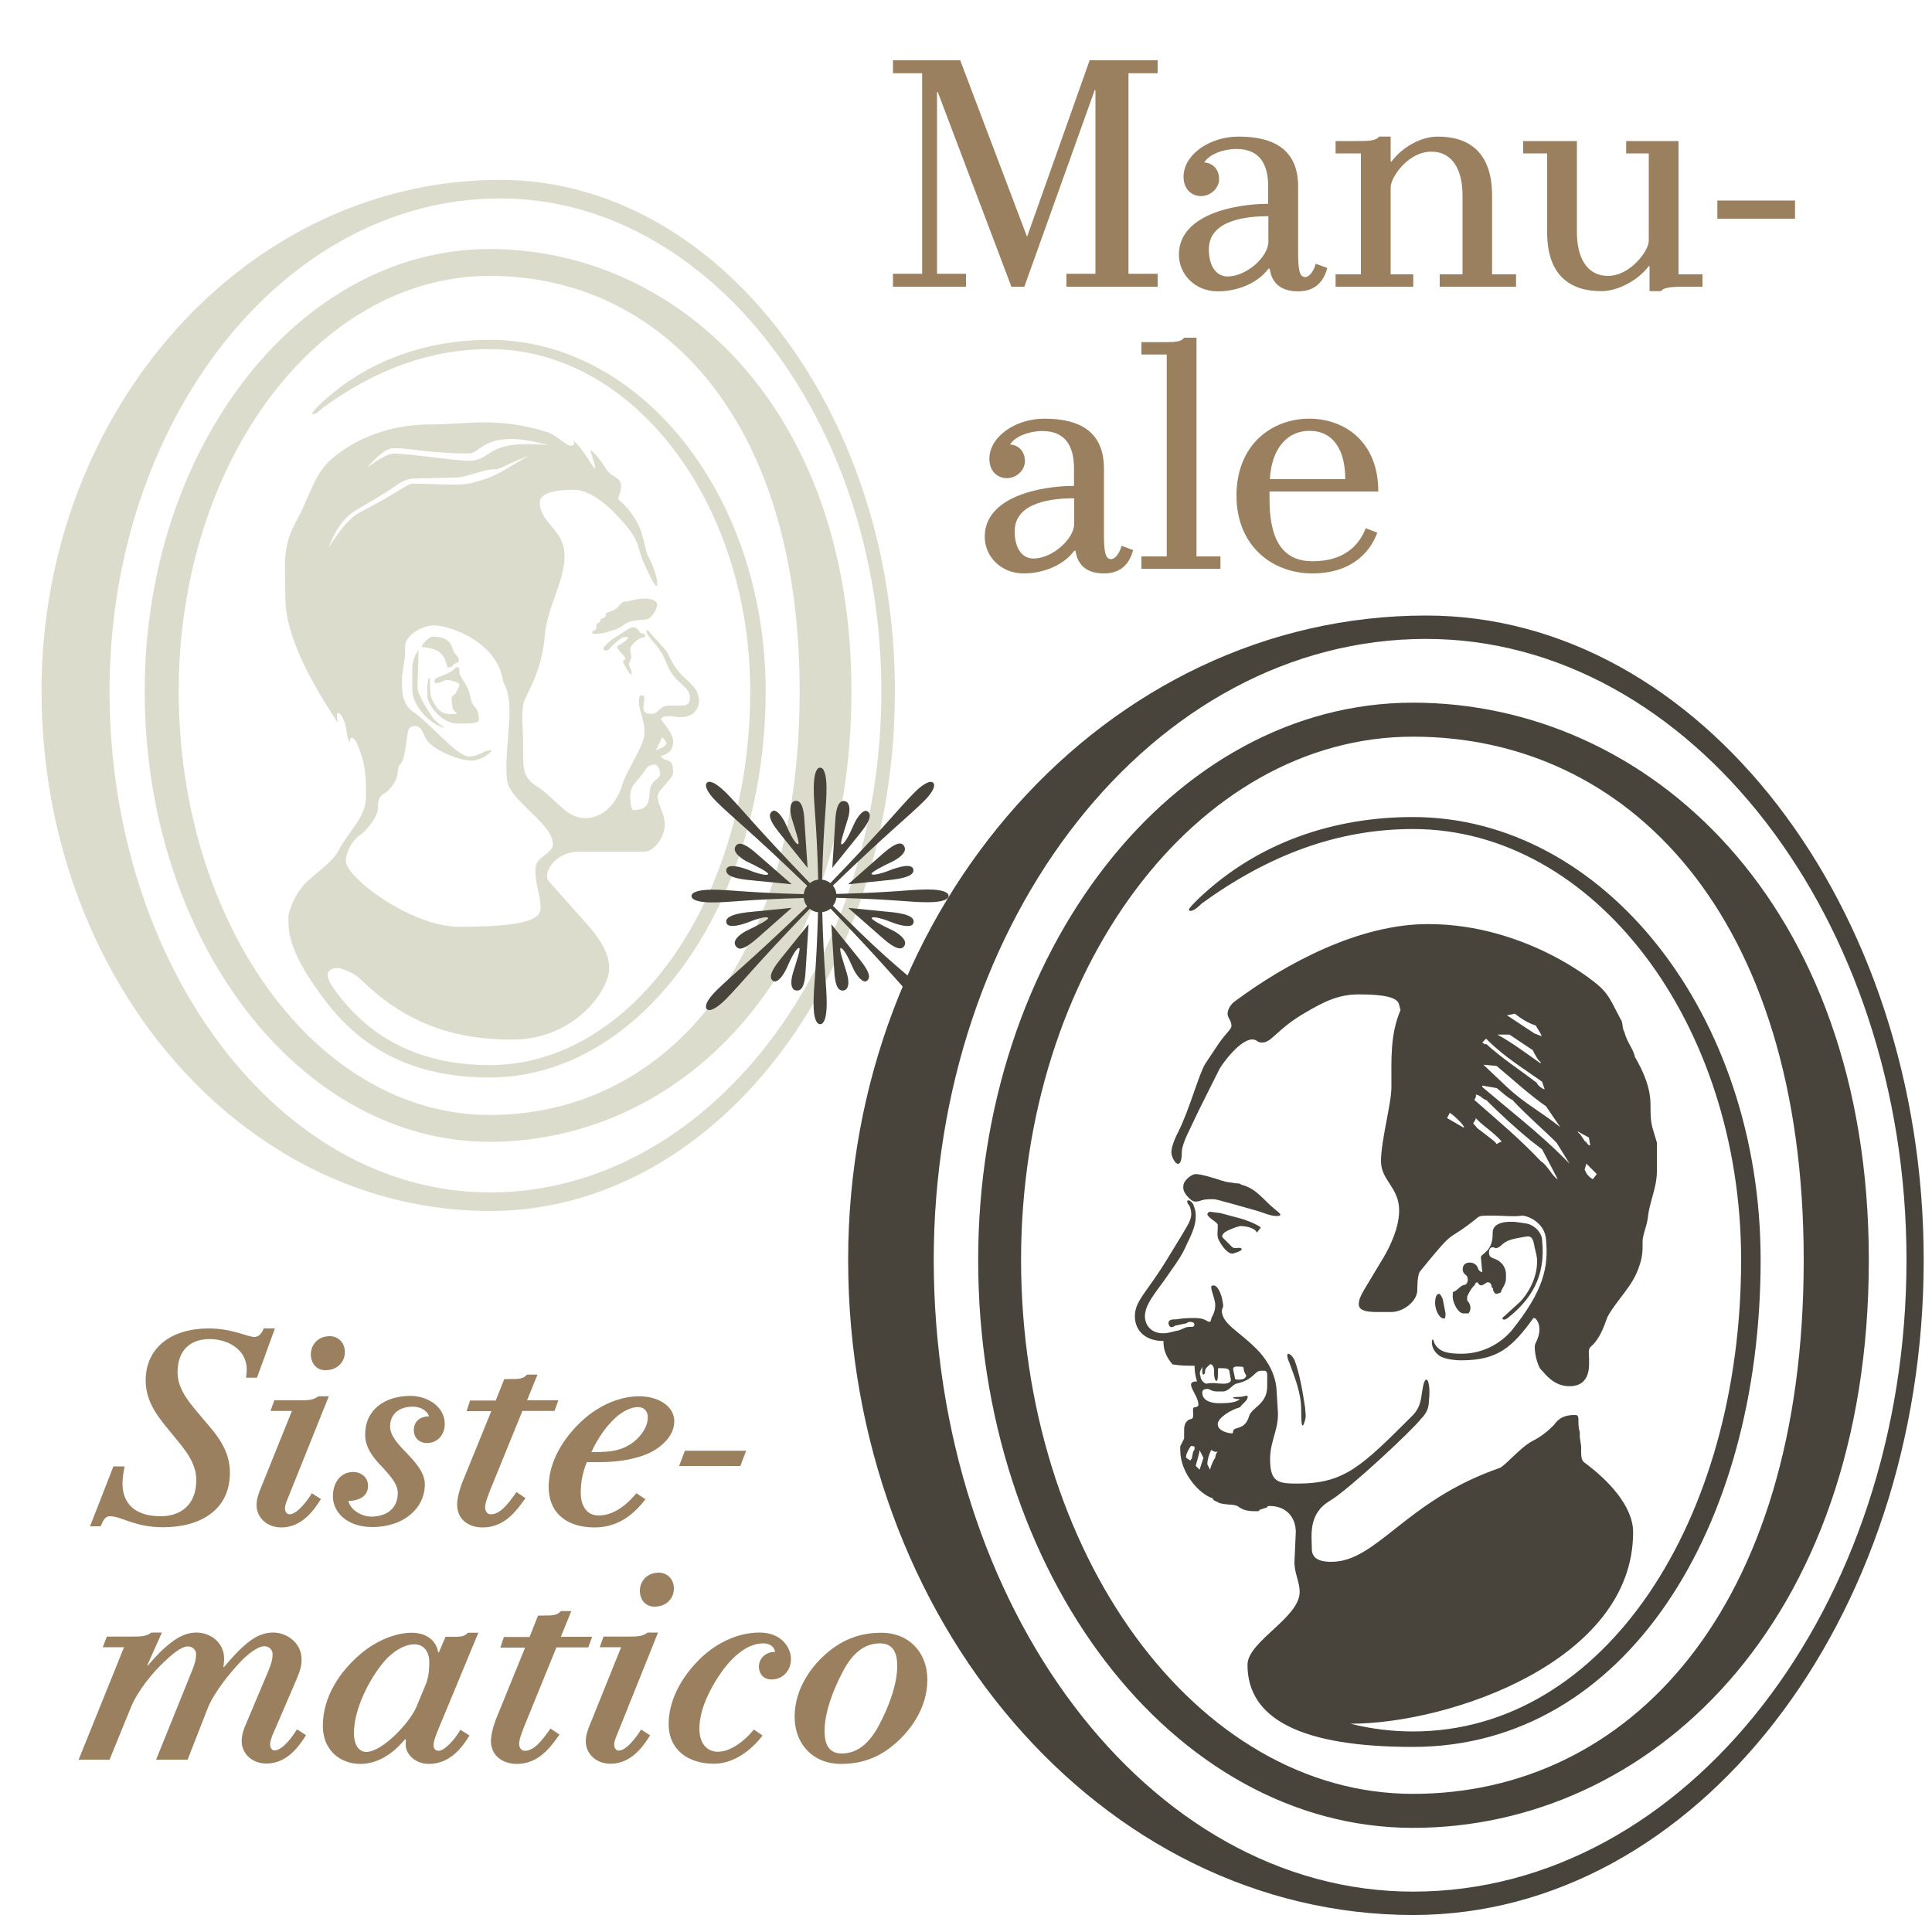 <?xml version="1.0" encoding="utf-8"?>
<!-- Generator: Adobe Illustrator 25.3.1, SVG Export Plug-In . SVG Version: 6.00 Build 0)  -->
<svg version="1.1" id="Слой_1" xmlns="http://www.w3.org/2000/svg" xmlns:xlink="http://www.w3.org/1999/xlink" x="0px" y="0px"
	 viewBox="0 0 1000 1000" style="enable-background:new 0 0 1000 1000;" xml:space="preserve">
<style type="text/css">
	.st0{fill:#49443B;}
	.st1{fill:#DCDCCC;}
	.st2{fill:#9B805F;}
</style>
<g>
	<path class="st0" d="M738.2,318.6c141.5,0,257.5,150.3,257.5,333.6c0,186-117.9,339-264.2,339c-161.8,0-292.5-153-292.5-339
		C438.9,468.9,572.4,318.6,738.2,318.6z M731.4,979.1c141.5,0,255.4-147.6,255.4-326.9c0-176.6-111.9-321.5-248.7-321.5
		c-141.5,0-254.8,144.9-254.8,321.5C483.4,831.5,593.9,979.1,731.4,979.1z M731.4,363.7c121.3,0,235.9,103.1,235.9,288.5
		c0,189.4-114.6,293.9-235.9,293.9c-124.7,0-225.1-132.1-225.1-293.9C506.3,493.1,606.8,363.7,731.4,363.7z M731.4,928.5
		c111.2,0,202.2-95,202.2-276.3c0-178.6-91-270.9-202.2-270.9c-112.6,0-202.9,121.3-202.9,270.9
		C528.6,803.8,618.9,928.5,731.4,928.5z M815,732.4c1.3,0,2,0,2,2.7v0.7c0,1.3,0,3.4,0.7,5.4v2.7l0.7,4.7v2.7c0,2,0,4,1.3,5.4
		c12.8,9.4,25.6,22.9,25.6,36.4c0,66.7-95,99.1-146.3,99.1c10.8,2.7,21.6,4,32.4,4c99.1,0,169.8-109.2,169.8-244
		c0-122.7-76.2-223.1-169.8-223.1c-39.1,0-74.8,13.5-109.2,38.4c-2.7,2.7-4.7,4-6.1,4c0,0-0.7,0-0.7-0.7c0-0.7,2-2.7,4.7-5.4
		c31-29.7,70.8-42.5,111.2-42.5c99.1,0,180,102.4,180,229.2c0,138.8-70.1,252.1-180,252.1c-57.3,0-85.6-14.2-85.6-42.5
		c0-12.1,27-24.3,27-37.7c0-5.4-2.7-9.4-2.7-15.5l0.7-15.5c0-7.4-4.7-13.5-13.5-13.5c-0.7,0-1.3,0-1.3,0.7l-4,1.3
		c0,0.7-0.7,0.7-1.3,0.7c-3.4,0-6.7,0-10.1-2.7c0,0-2-0.7-3.4-0.7c-2,0-6.7-0.7-6.7-1.3c-2-0.7-2.7-1.3-2.7-2
		c-6.7-2-16.8-12.8-16.8-24.9v-2l2-4v-2v-2.7c0-2,0.7-4.7,3.4-5.4c2.7,0,0-6.1,2-6.1c1.3,0,2-0.7,2-1.3c0-5.4-8.1-12.1-0.7-12.1
		c-0.7-2-1.3-4.7-1.3-8.1h-1.3c-2,0-6.1,0-10.1-0.7c-3.4-4-4.7-7.4-4.7-12.1c-9.4,0-14.8-5.4-14.8-12.8c0-8.1,6.1-12.1,16.8-29.7
		l7.4-12.1c3.4-6.1,6.7-9.4,4-15.5c-1.3-1.3-1.3-2.7-0.7-2.7s1.3,0,2.7,2c0.7,2,1.3,3.4,1.3,5.4v1.3c0,4.7-2.7,10.1-4.7,14.2
		c-2,4.7-4.7,8.8-8.1,13.5c-6.7,10.1-13.5,16.8-13.5,23.6c0,4,2.7,8.8,9.4,8.8c3.4,0,6.1-1.3,7.4-1.3c2.7-0.7,4-2,6.1-2
		c2,0,2.7,0,2.7-1.3c0-0.7-0.7-1.3-2-1.3c-0.7,0-1.3,0-2,0.7l-6.1,1.3c-0.7,0.7-1.3,0.7-2,0.7s-1.3-1.3-1.3-2c0-2,2-2,4-2
		c4-0.7,7.4-0.7,9.4-0.7c6.1,0,6.1,2,8.1,2c0,0,0.7-0.7,0.7-2c2-3.4,2-5.4,2-7.4c-0.7-4.7-3.4-9.4-1.3-9.4c2-0.7,4.7,3.4,5.4,10.1
		v0.7l-0.7,2c0,7.4,9.4,10.8,19.5,21.6c4.7,5.4,8.1,11.5,8.8,18.9l0.7,11.5c0.7,9.4-4,15.5-4,24.9c0,12.1,4,12.8,14.2,12.8
		c24.3,0,33-8.8,59.3-35c2.7-2.7,4-5.4,4.7-9.4c0.7-4.7,1.3-9.4,2.7-9.4c1.3,0,2,5.4,1.3,10.8c0,4-1.3,6.7-4,9.4
		c-4,5.4-37.1,36.4-47.2,42.5c-11.5,6.7-9.4,18.2-9.4,24.9c0,6.1,6.1,6.7,10.1,6.7c23.6,0,38.4-31.7,86.9-48.5
		c2.7-0.7,10.8-10.8,17.5-14.2c4-2,7.4-4.7,10.8-8.1C806.9,733.7,810.3,732.4,815,732.4z M798.2,709.5c-2.7-2-4.7-12.1-3.4-14.2
		c1.3-2.7,2-4.7,2-7.4c0-2-0.7-4-2-5.4c0,0-1.3-0.7-1.3,0c-10.8,14.8-18.2,21.6-37.1,21.6c-4,0-8.1-0.7-10.8-2
		c-5.4-3.4-4.7-8.8-4-8.8c0.7,0,0,2.7,4,5.4c2,1.3,5.4,2,10.8,2c8.8,0,18.2-3.4,25.6-11.5c17.5-21.6,19.5-33.7,18.2-47.9
		c-0.7-7.4-7.4-11.5-12.1-12.1c-4.7,0.7-10.1,0-14.8,0c-6.1,0-6.7,0-8.1,0.7c-18.2,14.8-10.1,3.4-30.3,28.3c-1.3,2-1.3,8.1-1.3,9.4
		c0,6.1-7.4,11.5-13.5,11.5h-7.4c-6.7,0-9.4-1.3-9.4-4c0-2,0.7-4,2.7-7.4l10.1-16.8c6.7-11.5,8.1-19.5,8.1-24.3
		c0-12.1-9.4-15.5-9.4-25.6c0-10.8,5.4-29.7,5.4-38.4c0-14.8-0.7-27,4.7-39.8l-0.7-2.7c-0.7-4-8.1-5.4-20.9-5.4
		c-10.1,0-17.5,3.4-27.6,9.4c-14.2,8.1-17.5,15.5-22.2,15.5c-0.7,0-2,0-2.7-0.7c-6.1-4.7-17.5,10.8-19.5,14.2l-10.8,21.6l-6.1,12.8
		c-1.3,2.7-2.7,6.7-2.7,8.8c0,4-0.7,6.1-2,6.1c-1.3,0-3.4-3.4-3.4-6.1c0-2,1.3-6.1,3.4-10.1c6.1-12.1,10.8-30.3,14.2-35.7l5.4-8.1
		c4.7-7.4,8.1-9.4,8.1-11.5c0-2.7-2-4-2-6.1c0-2.7,2-5.4,4-6.7c26.3-19.5,64-39.8,99.7-39.8c51.2,0,88.3,31,90.3,33.7
		c4,4,6.1,9.4,9.4,15.5c1.3,1.3,0.7,4.7,2,6.7c1.3,5.4,4.7,8.8,5.4,12.8c4.7,8.1,8.1,16.2,8.1,24.9c0,4.7,0,8.8,1.3,12.8l2,6.7v14.8
		c0,8.8-4,16.2-4.7,24.3c-0.7,4.7-2.7,8.8-2.7,12.1v2.7c0,4-0.7,7.4-2,10.8c-3.4,10.1-11.5,16.8-16.2,25.6c-2,5.4-4,11.5-8.8,15.5
		c-1.3,1.3-0.7,4-0.7,6.1v2.7c0,8.1-4,11.5-10.1,11.5C804.2,717.6,799.5,710.8,798.2,709.5z M618.9,607.7c2.7,0,9.4,2,13.5,3.4
		c0.7,0,2,0.7,2.7,0.7l4.7,0.7c1.3,0,2,0,2.7,0.7c8.1,2,11.5,8.1,17.5,12.8c0.7,0.7,2.7,2,2.7,2.7s-1.3,0.7-2,0.7
		c-3.4,0-7.4-2-10.1-2.7l-14.2-4c-3.4-0.7-6.1-2-8.8-2c-2,0-4,0-6.1,0.7c-3.4,1.3-4.7,0-6.1-1.3c-2.7-2.7-3.4-4.7-2.7-7.4
		C613.5,610.4,616.9,607.7,618.9,607.7z M616.2,756c0-0.7,0.7-0.7,0.7-1.3l0.7-3.4c0.7-0.7,0.7-1.3,0.7-1.3v-1.3c-0.7,0-2-0.7-2,0
		c-0.7,0.7-3.4,5.4-2,6.1L616.2,756z M620.9,760.7l2-6.1l-2-4c0,1.3-1.3,5.4-2,8.1L620.9,760.7z M621.6,713.5c0.7,2,2.7,2.7,2.7,2.7
		c3.4-0.7,6.1,0,8.8,0c0.7,0,4,0,4-2l-0.7-4c0-2-2-2-4-2c-2,0-2-0.7-2,2v1.3c0,5.4-2,3.4-2-0.7v-1.3c0-2.7-1.3-3.4-2-3.4
		c-1.3,1.3-2.7,2-2.7,4v0.7c0,0,0,0-0.7,0.7c0,0-0.7,0-0.7-1.3v-2.7c-0.7,1.3-1.3,2.7-1.3,3.4L621.6,713.5z M631,726.3
		c6.7,0,8.8-0.7,10.8-2c-6.1-0.7-3.4-1.3,0-1.3c2,0,4-1.3,4,0c0,2-2.7,3.4-4,5.4c-4.7,1.3-11.5,5.4-11.5,8.8s5.4,4.7,7.4,4.7
		c1.3,0-0.7-2,2.7-2.7c2-0.7,4.7-1.3,6.1-6.1c1.3-4.7,9.4-6.1,9.4-15.5v-6.1c0-1.3-0.7-2-1.3-2h-2c-3.4,0-3.4,4.7-12.8,6.7
		c-2,0.7-4,4-6.7,4h-3.4c-2.7,0-3.4-1.3-4.7-1.3c-2,0-2.7,0.7-2.7,2C622.3,724.3,625.6,726.3,631,726.3z M626.3,627.2l5.4,0.7
		l10.1,2.7c2.7,0.7,8.1,2.7,10.8,4.7l-2,2.7c-1.3-2.7-6.1-3.4-8.8-3.4c-2.7,0.7-6.1,2-8.1,3.4c-1.3,1.3-1.3,2-0.7,2.7l4.7,4.7
		c1.3,1.3,4,0,4.7,0.7c0.7,0.7,0,1.3-2,2l-2,0.7c-2.7,0.7-6.1-4-7.4-6.7c-1.3-2-0.7-4.7-0.7-6.7V634c0-1.3-4.7-3.4-5.4-5.4
		C625,627.9,625.6,627.2,626.3,627.2z M626.3,760.7c0.7-2.7,2-5.4,2.7-6.1c0-1.3,0.7-2.7,1.3-3.4c-1.3,0.7-2,0-3.4-0.7
		c-1.3,2.7-2,5.4-2,7.4L626.3,760.7z M639.1,712.8c0,1.3,0.7,1.3,2,1.3c2.7,0,3.4-0.7,4-2l-0.7-1.3c-1.3-2.7,0-3.4-2-3.4
		c-2,0-4.7-0.7-4,2L639.1,712.8z M670.1,704.1c2.7,7.4,4,15.5,5.4,24.3c0,2,0.7,4,0,6.7c-0.7,2-0.7,2.7-1.3,2.7s-0.7-3.4-0.7-8.1
		c0-8.8-3.4-16.8-6.1-24.3c-1.3-2.7-1.3-4.7-0.7-4.7S668.8,701.4,670.1,704.1z M744.9,669.7c0.7,0,2,2.7,2,3.4l1.3,6.7
		c0,0.7,0,2.7-0.7,2.7c-2.7,0-4.7-4.7-4.7-8.1C742.9,673.1,742.9,669.7,744.9,669.7z M749,578.7l8.1,4.7c2.7,1.3-3.4-5.4-6.7-7.4
		L749,578.7z M753,668.4c2-1.3,3.4-3.4,5.4-3.4c2-1.3,1.3-4,0.7-4.7c-0.7-0.7-2-1.3-2-3.4c0-2,1.3-3.4,3.4-3.4c2.7,0,4,1.3,4.7,3.4
		c0,0.7,2,2,2,1.3l-0.7-7.4c0-2,6.1-2.7,6.1-12.1V638c0-5.4,7.4-6.1,12.8-5.4l4.7,0.7c4,0.7,8.1,4.7,8.1,8.8
		c2,18.9-6.1,31-18.2,40.4c-2,1.3-3.4,0-1.3-1.3l8.1-7.4c3.4-3.4,8.8-11.5,8.8-20.9c0-2.7-0.7-4.7-1.3-7.4c-0.7-4-1.3-6.1-4.7-5.4
		l-4,0.7c-3.4,0.7-6.1,1.3-8.8,4c-0.7,0.7-2,1.3-2.7,1.3c-2-1.3-3.4,0-3.4,2c0,2.7,1.3,2.7,2.7,3.4c4,1.3,6.1,4.7,6.1,8.1v2
		c0,3.4-2,4.7-2.7,7.4l-2,0.7c-1.3,0-1.3-0.7-2-2c0-0.7,0-1.3-0.7-1.3c0-2.7-2-3.4-3.4-2c-2,1.3-2.7,1.3-4-0.7
		c-0.7,0-1.3,0.7-1.3,1.3c-2,2-2.7,3.4-4,6.1v2c1.3,1.3,2.7,4,0.7,6.7h-2.7c-2.7,0-6.1-6.1-5.4-10.1
		C751.7,669,752.3,668.4,753,668.4z M765.8,584.8l6.1,4.7c0.7,0.7,2,1.3,2.7,2.7c0,0,2-1.3,2.7-1.3c-4-4.7-8.8-7.4-12.8-11.5
		c0,0,0,0-0.7-0.7v0.7l-1.3,2C763.8,582.8,764.5,584.1,765.8,584.8z M797.5,601c3.4,2,6.1,8.1,8.8,9.4l-8.1-15.5l-6.1-4.7
		c-8.1-6.7-15.5-13.5-22.9-20.9c-1.3,0-2.7-2-3.4-2c0,0-0.7-0.7-2-0.7c0.7,0.7-0.7,2.7-0.7,2.7C774.6,579.4,786.7,589.5,797.5,601z
		 M767.2,539.6c1.3,0.7,1.3,1.3,2,0.7c8.1,7.4,17.5,13.5,26.3,20.2c0,0.7,2,2.7,4,3.4l-1.3-4c-9.4-6.7-19.5-12.8-28.3-21.6l-0.7-0.7
		L767.2,539.6z M767.2,561.9c0,0.7,0,0.7,0.7,1.3c13.5,11.5,28.3,22.9,41.1,35.7l3.4,3.4l-6.7-10.8c-7.4-7.4-15.5-14.2-22.9-22.2
		c-2.7-1.3-4.7-3.4-8.1-6.1L767.2,561.9z M767.8,551.1l12.8,12.1c8.8,8.1,16.8,12.1,27,20.2l-7.4-10.8c-8.8-6.1-17.5-14.2-25.6-20.9
		L767.8,551.1z M775.2,535.6c7.4,4,15.5,10.1,22.2,14.8v-0.7c-1.3-0.7-3.4-4.7-4-6.1l-12.1-8.1H775.2z M780,525.5l14.2,9.4l3.4,1.3
		c1.3,0.7-2-4-2.7-5.4c-4-1.3-7.4-3.4-10.8-6.1L780,525.5z M816.4,585.5c0.7,0.7,0.7,1.3,1.3,1.3l2.7,4c0.7,0,0.7,0.7,1.3,1.3
		l0.7,0.7h0.7l-0.7-4L816.4,585.5z M826.5,607.7l-5.4-5.4c0,0.7-1.3,3.4-0.7,3.4c0.7,2,2,3.4,4,4.7L826.5,607.7z"/>
</g>
<g>
	<path class="st1" d="M258.9,93.1c112.3,0,204.3,119.3,204.3,264.7c0,147.6-93.6,269-209.6,269c-129.4,0-232.1-121.4-232.1-269
		C21.4,212.3,127.3,93.1,258.9,93.1z M253.5,617.2c112.3,0,202.7-117.1,202.7-259.4c0-139.6-88.8-255.1-197.3-255.1
		c-112.3,0-202.2,115-202.2,255.1C56.7,500.1,144.4,617.2,253.5,617.2z M253.5,128.9c96.3,0,187.2,81.8,187.2,228.9
		c0,150.3-90.9,233.2-187.2,233.2c-98.9,0-178.6-104.8-178.6-233.2C74.9,231.6,154.6,128.9,253.5,128.9z M253.5,577.1
		c88.2,0,160.4-75.4,160.4-219.3c0-141.7-72.2-215-160.4-215c-89.3,0-161,96.8-161,215C92.5,478.1,163.7,577.1,253.5,577.1z
		 M174.4,501.1c-2.7,0-4.8,1.1-4.8,3.7c0,2.1,2.1,5.9,6.4,11.2c21.4,27.3,50.3,35.3,77.5,35.3c74.3,0,134.8-86.6,134.8-193.6
		c0-97.3-60.4-177-134.8-177c-31,0-59.4,10.7-86.6,30.5c-2.1,2.1-3.7,3.2-4.8,3.2c0,0-0.5,0-0.5-0.5c0-0.5,1.6-2.1,3.7-4.3
		c24.6-23.5,56.2-33.7,88.2-33.7c78.6,0,142.8,81.3,142.8,181.8c0,110.2-64.2,200-142.8,200c-27.8,0-61.5-7-86.6-41.7
		c-12.3-16.6-17.6-28.3-17.6-38.5c0-1.1,0-2.1,0-3.7c1.1-4.8,3.2-9.6,6.4-13.9c4.3-5.9,16-12.8,19.3-19.3
		c5.3-10.2,14.4-17.6,14.4-27.8v-4.8c0-11.2-2.1-17.6-4.8-23.5c-0.5-1.1-3.2-5.3-3.7,0c-2.1-5.3-1.1-8-3.2-12.3
		c-0.5-1.1-1.6-3.2-2.7-3.2c-0.5,0-1.1,1.1,0,5.3c-12.8-19.3-27.3-44.4-27.3-64.7c0-17.6-2.1-26.7,6.4-41.2
		c5.3-9.6,8.6-23,17.1-30.5c16-13.9,35.8-18.2,51.3-18.2c10.7,0,18.2-1.1,27.8-1.1c11.2,0,21.9,1.6,32.1,4.8c4.3,1.1,8,4.8,11.8,7
		c1.1,0.5,4.8,0.5,2.1-2.7c5.9,4.3,11.8,17.1,11.8,14.4c0-1.1-2.1-7.5-2.7-9.1c2.7,1.1,7,7.5,8.6,10.2c3.2,4.3,7.5,3.7,7.5,8.6
		c0,1.1-0.5,3.2-1.6,6.4c15,13.4,12.3,24.1,16,30.5c2.7,5.3,4.3,10.7,4.3,13.4c0,0.5,0,1.1-0.5,1.1c-1.1,0-4.3-7-6.4-11.8
		c-4.3-9.1-0.5-11.2-16-26.7c-6.4-6.4-13.9-11.2-20.3-11.2c-10.7,0-17.6,2.1-17.6,6.4c0,11.2,12.8,13.9,12.8,27.8
		c0,13.4-9.1,26.7-10.2,41.2c-1.6,20.3-10.7,31.6-11.2,35.8c-0.5,4.3-0.5,5.9-0.5,7.5c0,2.1,0.5,2.7,0.5,19.8c0,8.6,1.6,11.8,8.6,16
		c10.2,7.5,13.9,15.5,24.1,15.5c8.6-0.5,15-7,18.2-16c2.1-8.6,11.8-20.9,11.8-27.8v-2.7c0-3.2-2.7-10.2-2.7-12.3
		c0-1.6-0.5-4.8,1.1-4.8s1.6,0.5,1.6,1.6s-0.5,3.2-0.5,4.8s0.5,3.2,4.3,3.2s3.7-4.3,9.1-4.3c2.1,0,4.3,0,5.9,0
		c2.7,0,4.8-0.5,4.8-3.7c0-5.3-3.7-5.9-8.6-11.8c-4.3-5.9-3.2-8-7.5-13.9c-2.1-3.2-6.4-7-6.4-9.1c0-1.1,1.1-0.5,2.1,1.1
		c2.7,3.2,4.8,5.3,6.4,7c3.7,3.7,3.2,7,9.1,13.9c2.1,2.7,9.6,7,9.6,13.9c0,5.9-4.8,8.6-9.1,8.6c-0.5,0-1.1,0-1.6,0l-3.2-0.5
		c-0.5,0-1.1,0-1.6,0c-1.6,0-3.2,0-4.3,1.6c4.3,5.3,6.4,8.6,6.4,11.2c0,4.3-1.1,5.9-6.4,8c2.7,3.7,6.4-0.5,6.4,8.6
		c0,2.7-8,9.1-8,11.8c0,4.8,3.7,9.1,3.7,15c0,5.3-4.8,13.9-10.7,13.9h-33.7c-12.8,0-19.3,11.8-15.5,15.5l20.9,23.5
		c6.4,7.5,10.2,14.4,10.2,21.4c0,11.2-17.6,36.9-50.3,36.9c-29.4,0-54.6-8-78.1-31c-2.1-2.1-5.9-4.3-9.1-5.3
		C176.5,501.1,175.4,501.1,174.4,501.1z M187.2,264.7c18.7-9.6,23.5-14.4,26.7-14.4c4.8,0,12.8,0.5,19.8,0.5c3.2,0,6.4,0,9.1-0.5
		c16-3.7,18.7-8,31-14.4c-11.8,4.3-14.4,7-17.6,7c-7,0-13.9,4.3-21.4,4.3l-19.8,0.5c-2.7,0-5.3,0.5-8.6,2.7
		c-4.8,3.2-4.3,3.2-19.8,12.3c-4.8,2.7-11.2,6.4-16.6,20.9C177.6,271.7,181.8,267.4,187.2,264.7z M237.5,479.7
		c33.7,0,42.3-3.7,42.3-9.6c0-7.5-2.7-11.2-2.7-20.3c0-6.4,9.1-8,9.1-12.8c0-9.6-17.6-19.8-22.5-29.4c-1.6-2.7-1.6-7-1.6-11.2
		c0-8.6,1.6-19.3,1.6-28.3c0-6.4-1.1-11.8-3.2-15c-2.7-20.9-27.8-29.4-35.8-29.4c-6.4,0-15,5.3-15,10.7c0,1.6,0,3.2,0,4.8l-1.6,10.7
		c0,1.6,0,3.2,0,4.8c0,5.3,1.1,10.2,5.3,13.4c9.6,6.4,23,23.5,29.4,23.5c1.1,0,3.7-0.5,4.8-1.1c2.1-0.5,3.2-2.1,6.4-2.1
		c0.5,0,0.5,0,0.5,0c0,1.1-5.9,5.3-10.2,5.3c-7.5,0-22.5-6.4-24.6-12.8c-1.6-4.3-3.7-6.4-7.5-4.3c-2.1,1.1-1.6,15-4.8,18.7
		c-3.2,3.2,1.1,6.4-7,14.4c-1.6,1.6-4.8,1.1-4.8,8.6c0,4.8-6.4,11.8-8.6,13.4c-3.2,2.1-7.5,7-8,13.9
		C179.2,454.6,213.4,479.7,237.5,479.7z M203.8,234.8c8.6,0,31.6,3.7,39,3.7c10.7,0,9.1-8.6,29.4-8.6c3.7,0,7.5,0,11.8,0.5
		c-8-2.1-14.4-3.2-19.3-3.2c-15,0-17.1,7.5-21.9,7.5c-21.4,0-28.3-2.7-39-2.7c-3.2,0-7.5,2.7-13.9,10.2
		C194.7,238.5,200.6,234.8,203.8,234.8z M213.4,345.5c0-3.2,1.6-7,3.2-9.1v1.6c0,7-0.5,12.3-0.5,17.6c0,4.3,5.9,12.8,8,16
		c1.6,2.1,4.3,3.7,5.9,5.3c-8.6-2.7-16.6-12.3-16.6-19.8V345.5z M224.1,329.5c5.9,0,9.1,2.1,10.2,6.4c1.1,3.2,3.2,3.7,3.2,5.9
		c0,1.6-1.6,1.1-2.7,2.1c-0.5,0.5-0.5,1.6-3.2,1.6c-2.1-9.1-5.9-9.6-13.4-10.7C218.7,333.2,222,329.5,224.1,329.5z M221.4,354.1
		c0-3.2,1.1-4.3,1.1-1.6c0,6.4,0,8.6,3.7,13.9c2.7,3.2,4.8,3.2,9.6,3.2c2.1,0-1.6-1.6-1.6-3.2c0-2.1-0.5-2.7-0.5-5.3
		c0-0.5,1.6-1.6,2.1-2.1l1.6-3.2c0,0,0-0.5,0.5-1.1c0-1.6-4.8-2.7-6.4-2.7c-2.1,0-3.2,1.6-5.9,1.6c-1.1,0-1.1-2.1,0.5-2.7
		c2.1-1.1,8-2.7,9.6-5.3c0.5-0.5,2.1-0.5,2.1,1.1v1.6c0,1.6,3.7,5.9,4.8,9.1c1.1,3.7,1.1,7,3.7,9.1c1.1,1.1,1.6,4.3,1.6,5.9
		c0,2.1-3.7,2.1-11.2,2.1c-8,0-15.5-9.6-15.5-14.4V354.1z M306.5,326.8c1.6-0.5,2.7-1.1,2.1-2.7c0-1.1,0.5-1.6,1.1-1.6
		c0.5-0.5,1.6-1.1,1.1-2.1c2.1-0.5,2.7-1.1,2.7-2.1c0-2.1,3.2-1.1,5.9-3.7c1.6-1.6,2.7-3.7,4.8-3.2c2.1-0.5,6.4-1.6,9.6-1.6
		s6.4,1.1,6.4,3.2c0,2.7-3.7,7.5-5.3,7.5c-1.6,0.5-2.1,0-8.6,1.1c-3.2,1.1-4.3,3.2-8,4.3l-5.3,1.6c-2.7,0.5-6.4,1.1-6.4,0V326.8z
		 M322.5,327.3l3.2-2.1c1.1-0.5,1.6-0.5,2.1-0.5c2.7,0,3.2,3.2,4.3,3.2c2.7,0,2.1,2.1,0.5,2.1s-6.4,3.7-6.4,5.9
		c0,1.1,0.5,2.7,0.5,4.3c0,0.5,0,0.5-0.5,1.6l-0.5,1.1c-0.5,1.6,0.5,2.7,1.1,4.3c0.5,3.2-0.5,2.1-2.1-0.5l-2.1-3.7
		c-0.5-1.1,1.1-1.6,1.1-2.1c-0.5-2.1-3.2-2.7-4.3-6.4c2.7-1.6,3.2-1.6,5.9-4.3c-0.5-0.5-1.1-0.5-1.6-0.5c-2.7,0-6.4,4.3-8,5.9
		c-1.6,2.1-4.8,1.1-2.7-1.1C316.6,330.5,317.1,331.1,322.5,327.3z M327.8,419.3c8.6,0,8-5.3,8.6-10.2c0.5-5.3,5.3-5.9,5.3-8.6
		c0-1.6-1.1-4.8-2.7-4.8s-3.7,0.5-5.3,3.2c-3.2,5.3-7.5,7-7.5,13.4C326.2,416.1,326.8,419.3,327.8,419.3z M339.6,388.3
		c2.7-1.1,5.3-2.1,5.3-3.7c-0.5-1.6-1.6-2.1-2.1-3.2L339.6,388.3z"/>
</g>
<g>
	<g>
		<path class="st0" d="M421.1,519.5c0-9.7,1.5-16.8,2.3-47.3c-1.6-0.2-3.1-0.8-4.3-1.8c-28.8,29.9-34.4,37.6-43.4,46.8
			c-4.3,4.3-7.1,5.6-8.5,5.6c-1.2,0-1.8-0.7-1.8-1.8c0-1.5,1.3-4.3,5.6-8.5c9.2-9,16.9-14.6,46.8-43.4c-1-1.2-1.6-2.6-1.8-4.3
			c-30.6,0.8-37.6,2.3-47.3,2.3c-8.5,0-10.8-1.8-10.8-3.3c0-1.5,2.3-3.3,10.8-3.3c9.7,0,16.6,1.5,47.3,2.3c0.2-1.6,0.8-3.1,1.8-4.3
			c-29.9-28.8-37.6-34.4-46.8-43.4c-5.9-5.9-6.2-8.9-5.1-9.9c1-1.2,3.9-0.8,9.9,5.1c9,9.2,14.5,16.8,43.4,46.8
			c1.2-1,2.6-1.6,4.3-1.8c-0.8-30.6-2.3-37.6-2.3-47.3c0-8.4,1.8-10.7,3.3-10.7c1.5,0,3.3,2.3,3.3,10.7c0,9.7-1.5,16.8-2.3,47.3
			c1.6,0.2,3.1,0.8,4.3,1.8c28.8-29.9,34.4-37.6,43.4-46.8c4.3-4.3,7.1-5.6,8.5-5.6c1.2,0,1.8,0.7,1.8,1.8c0,1.5-1.3,4.3-5.6,8.5
			c-9.2,9-16.9,14.6-46.8,43.4c1,1.2,1.6,2.6,1.8,4.3c30.6-0.8,37.6-2.3,47.3-2.3c8.5,0,10.8,1.8,10.8,3.3c0,1.5-2.3,3.3-10.8,3.3
			c-9.7,0-16.8-1.5-47.3-2.3c-0.2,1.5-0.8,3-1.8,4.1l4.8,4.8c25.5,25.5,33.4,30.2,42.1,38.8c4.3,4.3,5.6,7.1,5.6,8.5
			c0,1.2-0.7,1.8-1.8,1.8c-1.5,0-4.3-1.3-8.5-5.6c-9-9.2-14.6-16.9-43.4-46.8c-1.2,1-2.6,1.6-4.3,1.8c0.8,30.6,2.3,37.6,2.3,47.3
			c0,8.4-1.8,10.7-3.3,10.7C422.9,530.2,421.1,527.9,421.1,519.5z M409.8,457.7l-23.2-2.3c-6.9-0.8-10.7-2.3-10.7-4.8
			c0-3.8,6.6-2.1,10.5-0.7c4.3,1.8,10.7,3.8,11.2,2.5c0.3-0.8-5.9-4.1-11.5-6.7c-3.6-2.1-5.8-4.3-5.8-6.2c0-1.5,1.2-2.8,2.6-2.8
			c2.1,0,5.3,2.1,8.9,5.3L409.8,457.7z M380.3,488.1c0-2,2.1-4.1,5.8-6.2c5.6-2.6,11.8-5.9,11.5-6.7c-0.5-1.3-6.9,0.7-11.2,2.5
			c-4.6,1.6-10.5,2.8-10.5-0.7c0-2.5,3.8-3.9,10.7-4.8l23.2-2.3l-17.9,15.8c-3.6,3.1-6.7,5.3-8.9,5.3
			C381.2,490.9,380.3,489.1,380.3,488.1z M418,449.2l-14.6-18.1c-3.1-3.9-4.9-6.9-4.9-9c0-1.6,1.5-2.5,2.1-2.5c1.8,0,4.4,3,6.4,7.6
			c1.8,4.3,4.9,10.2,6.2,9.7c0.8-0.3-1.5-7.1-3.3-13c-1.6-5.3-0.8-9.4,2.1-9.4c3,0,4.1,4.3,4.4,10.8L418,449.2z M410.4,503.7
			c1.8-5.9,4.1-12.7,3.3-13c-1.3-0.5-4.4,5.4-6.2,9.7c-2,4.6-4.6,7.6-6.4,7.6c-1.2,0-2.1-1.2-2.1-2.5c0-2.1,1.8-5.1,4.9-9l14.6-18.1
			l-1.5,23.8c-0.3,6.6-1.5,10.5-4.4,10.5C409.6,512.8,408.8,509,410.4,503.7z M431.8,502.2l-1.5-23.8l14.6,18.1
			c3.1,3.9,4.9,6.9,4.9,9c0,1.6-1.3,2.5-2,2.5c-1.8,0-4.6-3-6.6-7.6c-1.8-4.3-4.9-10.2-6.2-9.7c-0.8,0.3,1.5,7.1,3.3,13
			c1.6,5.3,0.8,9-2.1,9C433.3,512.8,432.1,508.8,431.8,502.2z M430.8,449.2l1.5-23.8c0.3-6.6,1.5-10.8,4.4-10.8c3,0,3.8,4.1,2.1,9.4
			c-1.8,5.9-4.1,12.7-3.3,13c1.3,0.5,4.4-5.4,6.2-9.7c2-4.6,4.6-7.6,6.4-7.6c1.2,0,2.1,1.2,2.1,2.5c0,2.1-1.8,5.1-4.9,9L430.8,449.2
			z M439,457.7l17.9-15.8c3.6-3.1,6.7-5.3,8.9-5.3c1.8,0,2.6,1.8,2.6,2.8c0,2-2.1,4.1-5.8,6.2c-5.6,2.6-11.8,5.9-11.5,6.7
			c0.5,1.3,6.9-0.7,11.2-2.5c2.5-0.8,5.3-1.6,7.2-1.6c2,0,3.3,0.7,3.3,2.3c0,2.5-3.8,3.9-10.7,4.8L439,457.7z M456.9,485.6
			L439,469.9l23.2,2.3c6.9,0.8,10.7,2.3,10.7,4.8c0,3.8-6.6,2.1-10.5,0.7c-4.3-1.8-10.7-3.8-11.2-2.5c-0.3,0.8,5.9,4.1,11.5,6.7
			c3.6,2.1,5.8,4.3,5.8,6.2c0,1.5-1.2,2.8-2.6,2.8C463.7,490.9,460.5,488.8,456.9,485.6z"/>
	</g>
</g>
<g>
	<path class="st2" d="M462.2,148.4v-6.7h15.1V37.9h-15.1v-6.7H497l34.5,91.1h0.2L564,31.2h35.2v6.7h-15.1v103.8h15.1v6.7h-47.2v-6.7
		H567V46.9l-0.3-0.5l-36.5,102h-6.7l-38.2-101l-0.3,0.5v93.8H500v6.7H462.2z"/>
	<path class="st2" d="M610.2,131.8c0-20.6,28.6-26.3,46.2-26.3v-9c0-11.9-4.7-19.4-16.4-19.4c-6.7,0-14.1,2.7-16.7,7
		c3,0,7.7,2.3,7.7,8.7c0,4.4-4.2,8.7-9.4,8.7c-4.2,0-9-3-9-10c0-11.4,13.4-20.8,28.5-20.8c18.6,0,30.8,7,30.8,25.8v33.2
		c0,9.5,0.5,13.7,3.7,13.7c2.3,0,4.7-3.7,5.4-6.9l6,2.2c-1.7,6.4-5.7,12.1-15.1,12.1c-8.5,0-13.6-3.9-14.7-11.7h-0.7
		c-5.4,7.4-15.9,11.7-26.1,11.7C618.4,150.8,610.2,141.9,610.2,131.8z M656.5,125.1v-13.2c-10.6,0-30.8,1.7-30.8,17.1
		c0,9.7,4.5,14.1,9.7,14.1C645.1,143.1,656.5,133,656.5,125.1z"/>
	<path class="st2" d="M691.3,148.4V142h13.1V79.4h-13.1V73h10.4c6.4,0,10.4,0,12.1-2.3h6v12.6l0.3,0.5c5.5-7.5,15.2-13.1,24.1-13.1
		c15.9,0,28.1,7.9,28.1,30.5V142h12.4v6.4h-39.5V142H757v-40.9c0-13.2-5.2-22.6-16.1-22.6c-12.2,0-21.1,13.4-21.1,18.4V142h11.7v6.4
		H691.3z"/>
	<path class="st2" d="M800.8,120.3V79.4h-12.4V73h27.8v47.2c0,13.2,5.2,22.6,16.1,22.6c11.6,0,21.1-13.1,21.1-18.1V79.4h-11.7V73
		h27.1v69h12.4v6.4h-7.5c-6.5,0-12.6,0-13.9,2.3h-6v-12.6l-0.3-0.5c-5.5,7.5-16.2,13.1-24.5,13.1
		C813.1,150.8,800.8,142.9,800.8,120.3z"/>
	<path class="st2" d="M888.9,113.2v-9.4h40.2v9.4H888.9z"/>
	<path class="st2" d="M509.7,277.8c0-20.6,28.6-26.3,46.2-26.3v-9c0-11.9-4.7-19.4-16.4-19.4c-6.7,0-14.1,2.7-16.7,7
		c3,0,7.7,2.3,7.7,8.7c0,4.4-4.2,8.7-9.4,8.7c-4.2,0-9-3-9-10c0-11.4,13.4-20.8,28.5-20.8c18.6,0,30.8,7,30.8,25.8v33.2
		c0,9.5,0.5,13.7,3.7,13.7c2.3,0,4.7-3.7,5.4-6.9l6,2.2c-1.7,6.4-5.7,12.1-15.1,12.1c-8.5,0-13.6-3.9-14.7-11.7H556
		c-5.4,7.4-15.9,11.7-26.1,11.7C517.9,296.8,509.7,287.9,509.7,277.8z M556,271.1v-13.2c-10.6,0-30.8,1.7-30.8,17.1
		c0,9.7,4.5,14.1,9.7,14.1C544.6,289.1,556,279,556,271.1z"/>
	<path class="st2" d="M590.8,294.4V288h13.1V183.5h-13.1v-6.4h10.4c6.7,0,10,0,11.7-2.3h6.4V288h12.4v6.4H590.8z"/>
	<path class="st2" d="M640,256.6c0-26.8,18.6-39.9,37.7-39.9c17.9,0,35.7,11.6,35.7,37.7h-56.3v3.9c0,18.4,5,32.2,22.3,32.2
		c15.6,0,23.8-7.5,27.5-17.1l6,2.3c-4.4,11.9-15.2,21.1-33.5,21.1C657.8,296.8,640,281.9,640,256.6z M696.3,248c0-14.9-6-25-18.6-25
		c-11.4,0-19.6,9.2-20.4,25H696.3z"/>
</g>
<g>
	<path class="st2" d="M133,713.1h-5.7c0.3-1.4,0.4-3,0.4-4.3c0-10.6-10.2-15.7-19.1-15.7c-9.5,0-16.7,5.1-16.7,17.3
		c0,9.5,7.4,17,13.6,24.5c6.7,7.7,13.5,15.6,13.5,27.3c0,19.7-15.7,28.3-34.6,28.3c-14.9,0-21.4-5.7-27.6-5.7
		c-2.3,0-3.4,2.1-4.7,5.2h-5.5L58.7,759h5.8c-0.6,3.1-1.1,6.2-1.1,8.8c0,10.2,6.2,17,19.8,17c9.6,0,18.4-5.2,18.4-18.8
		c0-8.9-6.1-16-11.5-22.5c-6.9-8.5-14.7-16.7-14.7-29c0-16.9,13.2-26.9,32.6-26.9c12.3,0,20,4.4,23.7,4.4c2.6,0,4-2.4,4.8-4.4h5.8
		L133,713.1z"/>
	<path class="st2" d="M132.8,779.1c0-3.3,1-6.1,2.7-10.1l15.6-38.7h-11.1l2-5.5h12.2c6,0,7.8-0.1,10.6-2.1h5.4L148.4,777
		c-0.6,1.4-0.9,2.8-0.9,3.7c0,1.7,0.9,3.1,2.3,3.1c4,0,9.2-6.9,11.6-10.9l4.7,3c-3.3,5.2-9.5,14.7-20.5,14.7
		C137.9,790.6,132.8,785.2,132.8,779.1z M160.9,701c0-4.8,3.5-9.4,9.8-9.4c4.1,0,7.8,3.1,7.8,8.2c0,4.8-3.5,9.4-10.1,9.4
		C164.3,709.3,160.9,706.1,160.9,701z"/>
	<path class="st2" d="M230.2,737c0,5.4-3.5,9.9-9.2,9.9c-4.1,0-6.8-2.8-6.8-6.7c0-4.3,3.1-7.1,7.9-7.1c-0.9-2.4-3.5-5-8.6-5
		c-6.4,0-11.6,3.4-11.6,10.3c0,4.4,3.8,8.8,8.2,13.3c4.5,4.7,9.8,10.3,9.8,16.6c0,12.3-10.9,22.1-27.1,22.1
		c-13.5,0-20.5-7.9-20.5-16c0-6.7,3.8-12.5,10.5-12.5c4.4,0,7.7,3,7.7,7.1c0,6.2-5.8,7.8-10.2,7.9c1.3,5.2,7.5,8.1,11.9,8.1
		c7.9,0,13.7-4.3,13.7-12.2c0-4.8-4-8.9-7.8-13.2c-4.3-4.4-9.1-9.9-9.1-17c0-13,10.1-20.1,23.7-20.1
		C222,722.7,230.2,728.5,230.2,737z"/>
	<path class="st2" d="M236.6,778.8c0-3.3,1.4-8.5,3-12.3l14.7-36.1h-12.8l1.8-5.5h13.3l4.4-11.1h2.7c5.1,0,7.1-0.1,9.1-2.3h5.4
		l-5.4,13.3H289l-2,5.5h-16.6l-15.6,38.3c-1.6,3.8-3.7,9.1-3.7,11.5c0,2,1,3.7,3,3.7c4.5,0,8.6-4.8,13.2-11.5l4.7,3.1
		c-5,7.1-11.1,15.2-22.2,15.2C241.8,790.6,236.6,785.8,236.6,778.8z"/>
	<path class="st2" d="M303.7,756.9c-2.3,5.8-3.1,10.3-3.1,16.2c0,4,1.7,11.3,9.2,11.3c8.6,0,15.4-6.5,19.6-11.5l4.7,3.1
		c-5.4,6.9-13.3,14.6-26.4,14.6c-13.2,0-23.7-6.5-23.7-21c0-10.2,4.7-22.2,16.7-33.7c9.6-9.1,21-13.2,30-13.2
		c10.5,0,18.3,5.4,18.3,12.9c0,4.8-2.4,9.2-7.7,13.3c-6,4.8-17.3,7.9-30.9,7.9H303.7z M311,751.5c7.8,0,14.6-2.1,19.8-7.8
		c3.4-3.8,4.5-7.2,4.5-10.3c0-2.6-1.7-5.1-5-5.1c-4.5,0-8.9,3-11.6,5.4c-4.5,4.1-8.9,9.9-12.6,17.9H311z"/>
	<path class="st2" d="M354.5,750.9h31.7l-3,7.9h-31.7L354.5,750.9z"/>
	<path class="st2" d="M76.3,861.8l0.1,0.4c4.1-4.7,7.8-8.8,12.8-12.5c4-3,8.1-4.7,12.5-4.7c7.1,0,14.3,5.1,14.3,13.5
		c0,1.3-0.1,2.7-0.4,4.1l0.3,0.3c4-4.7,8.1-9.4,13-13.2c4-3.1,8.1-4.7,12.5-4.7c6.9,0,14.7,5.2,14.7,13.9c0,2.8-0.4,5.1-2.6,10.3
		l-11.9,27.6c-1,2.1-1.8,4.8-1.8,6.1c0,1.7,0.9,3.1,2.3,3.1c4,0,9.2-6.9,11.6-10.9l4.7,3c-3.3,5.2-9.5,14.7-20.5,14.7
		c-7.7,0-12.8-5.4-12.8-11.5c0-3.3,1-6.4,2.7-10.1l11.3-26.8c1.4-3.5,2-5.8,2-8.2c0-2.3-1.8-4.1-4.3-4.1c-3.4,0-8.6,4.1-12.5,8.2
		c-5.1,5.5-13,14.9-16.6,23.4l-10.6,27.1H80.8l18.7-46.3c1.4-3.5,2-5.8,2-8.2c0-2.3-1.8-4.1-4.3-4.1c-3.5,0-8.5,4.4-12.5,8.2
		c-5.7,5.4-13.3,14.5-16.9,23.2l-11.1,27.2H40.7l23.5-58.2H53.2l2.1-5.5h12.3c6,0,7.9-0.1,10.8-2.1h5.4L76.3,861.8z"/>
	<path class="st2" d="M230.6,847.2h3.5c4.4,0,6.1,0,8.1-2.1h5.4l-21.4,51.6c-1,2.7-1.8,4.8-1.8,6.7c0,1.7,1,2.8,2.6,2.8
		c3.1,0,8.4-5.8,11.3-10.9l4.7,3c-3.5,5.7-9.8,14.7-21,14.7c-7.2,0-12-5.2-12-9.8c0-0.9,0-1.8,0.1-2.7l-0.4-0.3
		c-5.1,6.1-13,12.8-23.2,12.8c-10.1,0-19.4-6.8-19.4-19.7c0-15.2,8.9-28.2,19.6-37.3c8.2-6.9,18.1-10.9,26.5-10.9s12.9,5,13.6,10.2
		l0.4-0.1L230.6,847.2z M220.4,871.8c1.7-4.3,1.8-8.8,1.8-11.6c0-5-2.6-9.1-7.7-9.1c-5.5,0-11.5,4-15.7,8.9
		c-7.9,9.4-15.6,24.8-15.6,37c0,6.8,3,9.8,6.4,9.8c8.2,0,22.7-15.2,26.1-23.7L220.4,871.8z"/>
	<path class="st2" d="M254.1,901.2c0-3.3,1.4-8.5,3-12.3l14.7-36.1h-12.8l1.8-5.5h13.3l4.4-11.1h2.7c5.1,0,7.1-0.1,9.1-2.3h5.4
		l-5.4,13.3h16.2l-2,5.5H288L272.4,891c-1.6,3.8-3.7,9.1-3.7,11.5c0,2,1,3.7,3,3.7c4.5,0,8.6-4.8,13.2-11.5l4.7,3.1
		c-5,7.1-11.1,15.2-22.2,15.2C259.4,912.9,254.1,908.1,254.1,901.2z"/>
	<path class="st2" d="M303.2,901.4c0-3.3,1-6.1,2.7-10.1l15.6-38.7h-11.1l2-5.5h12.2c6,0,7.8-0.1,10.6-2.1h5.4l-21.8,54.3
		c-0.6,1.4-0.9,2.8-0.9,3.7c0,1.7,0.9,3.1,2.3,3.1c4,0,9.2-6.9,11.6-10.9l4.7,3c-3.3,5.2-9.5,14.7-20.5,14.7
		C308.3,912.9,303.2,907.5,303.2,901.4z M331.2,823.4c0-4.8,3.5-9.4,9.8-9.4c4.1,0,7.8,3.1,7.8,8.2c0,4.8-3.5,9.4-10.1,9.4
		C334.6,831.6,331.2,828.5,331.2,823.4z"/>
	<path class="st2" d="M401.2,855c-0.3-2-2.1-4.4-6.1-4.4c-9.4,0-17.6,8.6-23.2,17.1c-3.5,5.4-9.9,16.2-9.9,27.2
		c0,6.7,3.3,11.8,9.6,11.8c6.8,0,14.2-6,18.6-11.5l4.5,3.1c-4.4,5.8-13.5,14.6-25.2,14.6c-13.2,0-23.4-7.1-23.4-20.5
		c0-11.6,5.8-22.7,14-31.5c8.9-9.8,21.1-15.9,33-15.9c11.8,0,16.3,8.2,16.3,13.7c0,6.2-4.4,10.6-10.1,10.6c-4.7,0-6.5-3.7-6.5-6.7
		C392.9,858.2,396.4,855,401.2,855z"/>
	<path class="st2" d="M480,869.4c0,15-9.2,27.1-18,34.2c-9.9,8.2-20,9.4-26.8,9.4c-14,0-23.9-9.9-23.9-24.4c0-14.9,9.1-26.9,17.9-34
		c10.1-8.2,20.1-9.5,26.9-9.5C470.1,845,480,855,480,869.4z M436.2,865.3c-5,9.4-9.4,21.1-9.4,30.5c0,4.4,0.6,11.8,8.9,11.8
		c8.9,0,14.9-6.4,19.3-14.7c5-9.4,9.4-21.1,9.4-30.5c0-4.4-0.7-11.8-8.9-11.8C446.6,850.6,440.6,856.8,436.2,865.3z"/>
</g>
</svg>
